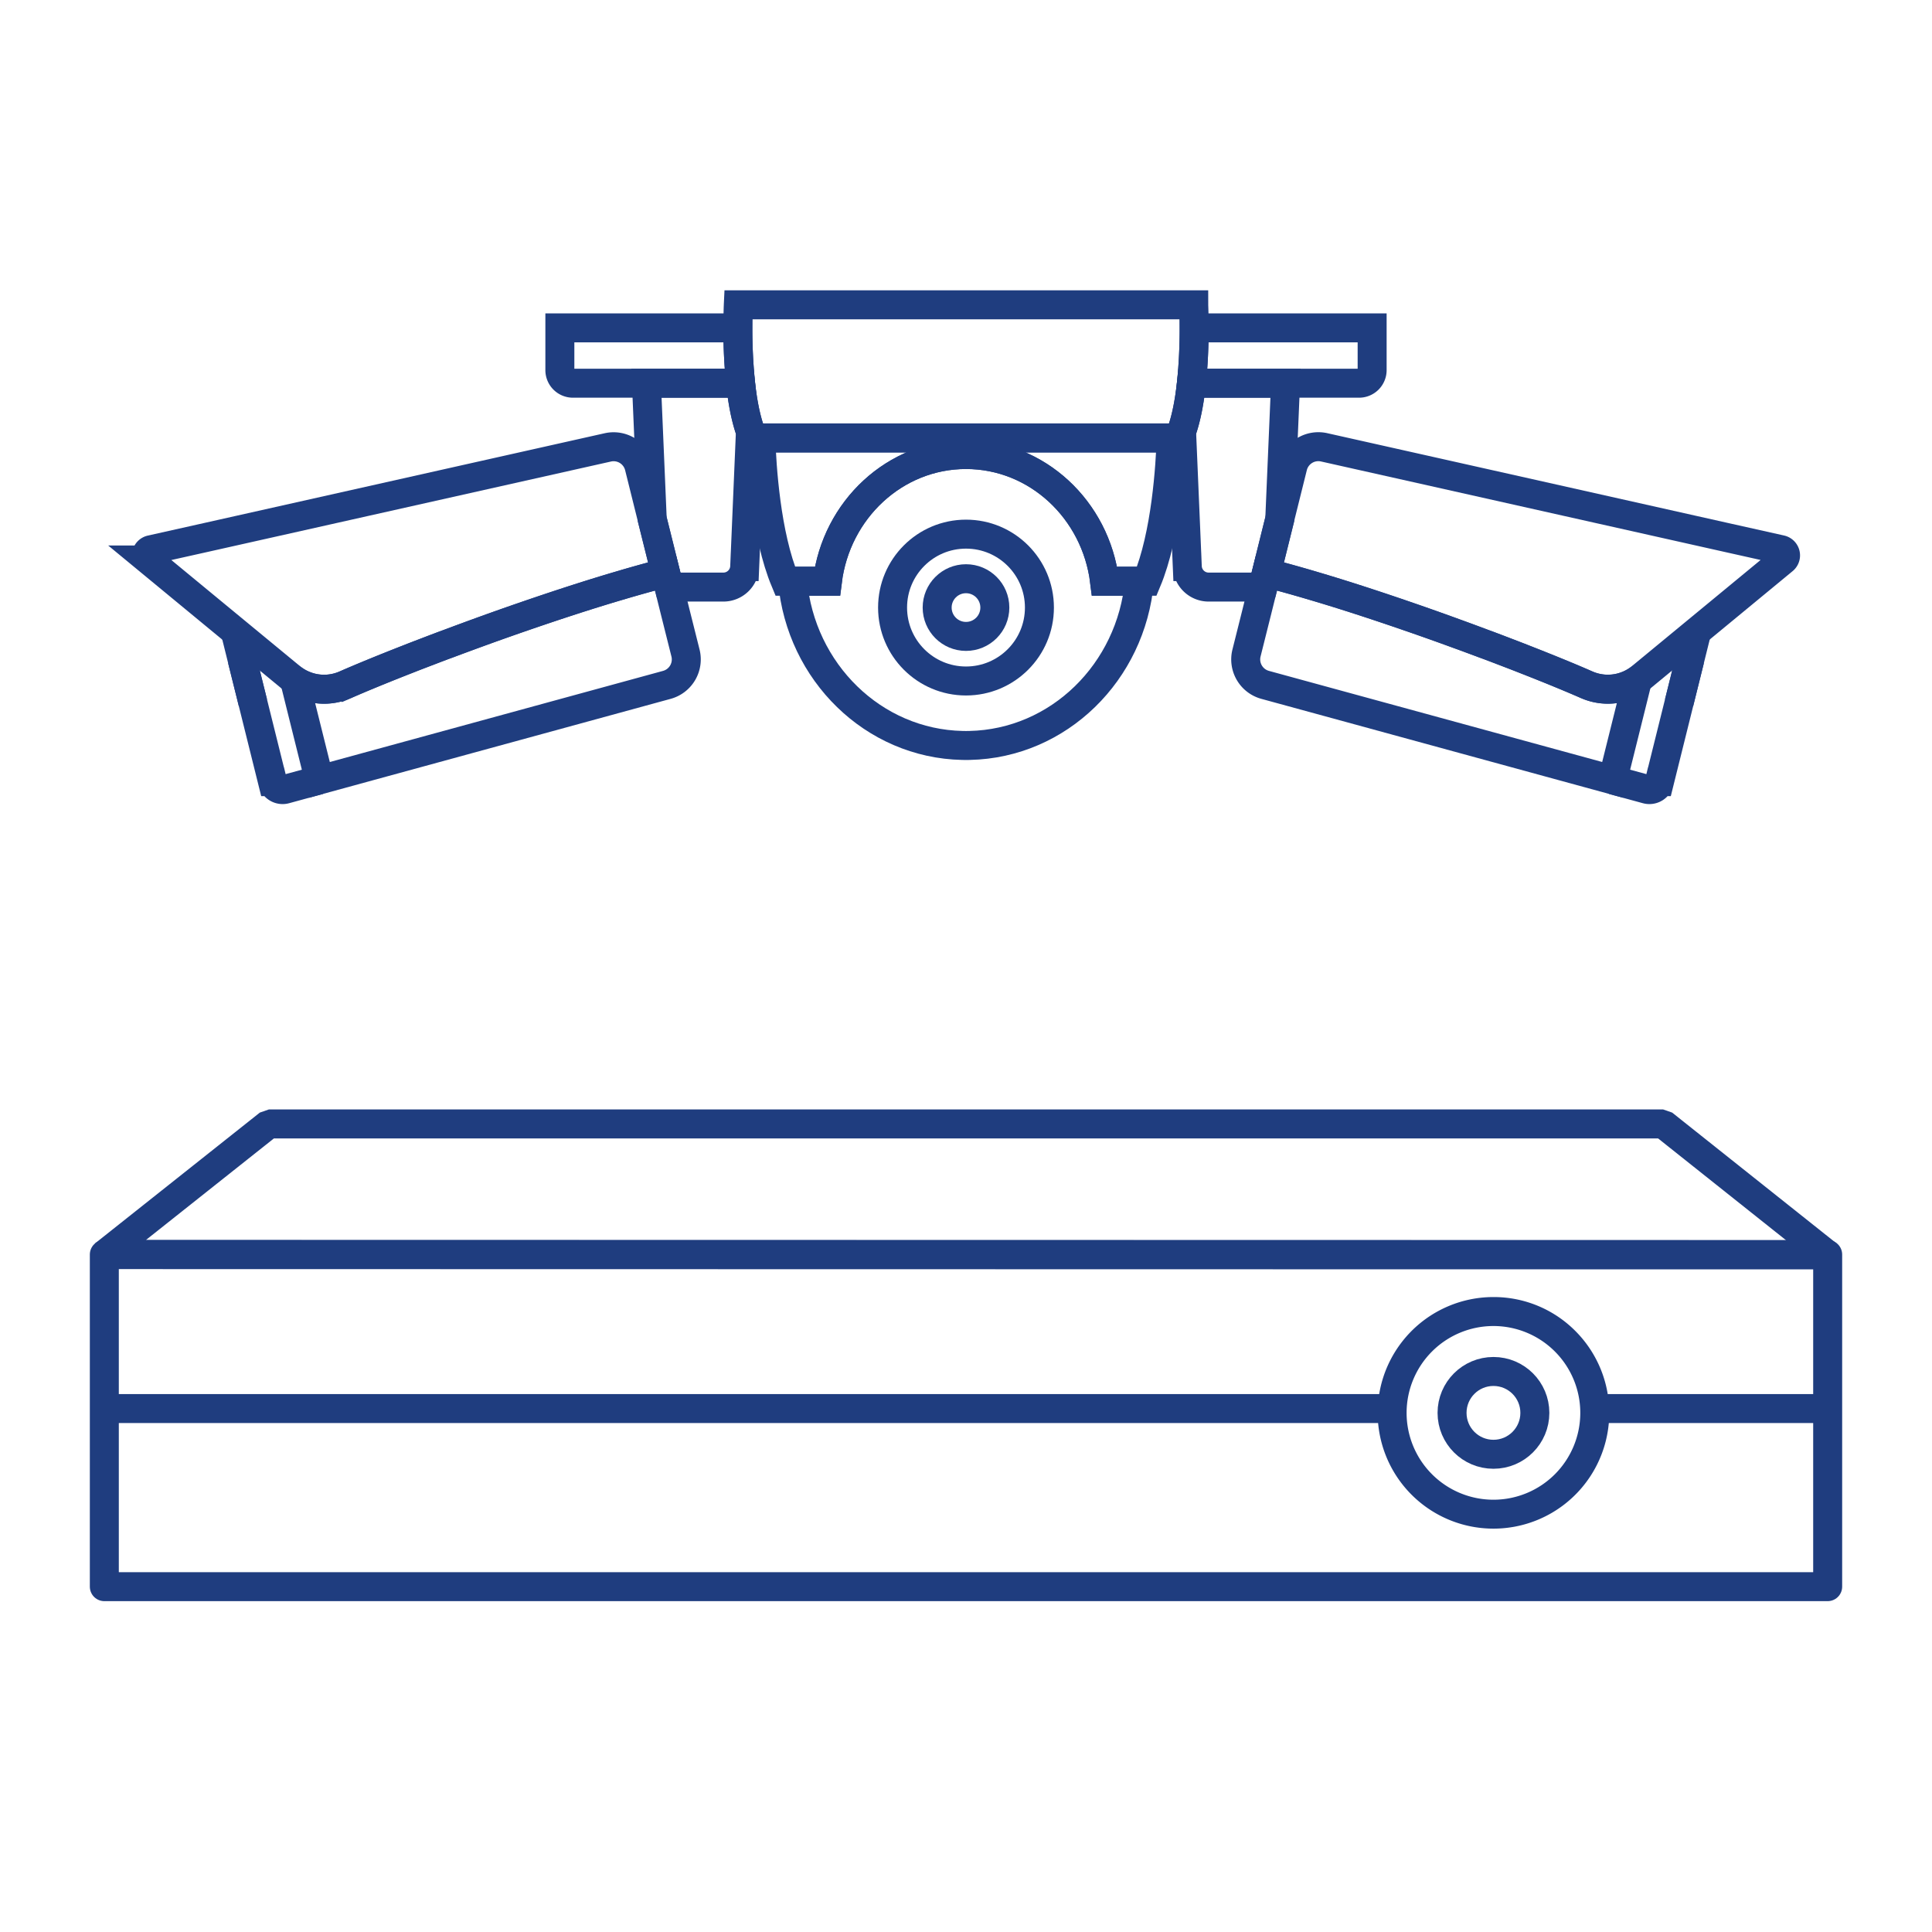 <svg xmlns="http://www.w3.org/2000/svg" viewBox="0 0 2000 2000"><defs><style>.cls-1,.cls-2,.cls-4{fill:none;stroke:#1f3d7f;stroke-width:30px;}.cls-1{stroke-linejoin:round;}.cls-2{stroke-linejoin:bevel;}.cls-3{fill:#1f3d7f;}.cls-4{stroke-miterlimit:10;}</style></defs><title>productsIcons</title><g id="Layer_20" data-name="Layer 20"><rect class="cls-1" x="108" y="1298.68" width="1784" height="343.82"/><polygon class="cls-2" points="1892 1299 108 1298.67 278.31 1163.5 1721.69 1163.5 1892 1299"/><circle class="cls-2" cx="1546.02" cy="1462.6" r="42.86"/><path class="cls-3" d="M1546,1372.7a89.9,89.9,0,1,1-89.89,89.9,89.9,89.9,0,0,1,89.89-89.9m0-30a119.87,119.87,0,1,0,84.79,35.11A119.15,119.15,0,0,0,1546,1342.7Z"/><line class="cls-2" x1="1892" y1="1458.13" x2="1651" y2="1458.13"/><line class="cls-2" x1="1445" y1="1458.13" x2="108" y2="1458.13"/><path class="cls-4" d="M776.84,446.61l-5.92,139.94a22.1,22.1,0,0,1-22.13,21.19H699.4a21.94,21.94,0,0,1-7-1.15L689,592.94,675.2,537.66l-6-141h97.41C768.56,414.55,771.73,432.34,776.84,446.61Z"/><path class="cls-4" d="M766.65,396.7H593.09a13.54,13.54,0,0,1-13.52-13.52V339.42H763.83A552.36,552.36,0,0,0,766.65,396.7Z"/><path class="cls-4" d="M250.75,683l11.11,44.65,20.27,81.53A10.73,10.73,0,0,0,295.4,817l35.15-9.6"/><path class="cls-4" d="M690.23,709,378.12,794.35h0l-47.55,13-20-80.33-5.69-22.91A54.29,54.29,0,0,0,319.18,711l1.12.35.21.06h0a54.62,54.62,0,0,0,36.89-2.5c16-7,38.91-16.47,66.08-27.08l4-1.58q6.38-2.47,13-5l4.71-1.8c4.42-1.7,8.93-3.4,13.52-5.14l5.47-2q9.61-3.6,19.62-7.29l4.42-1.61q2.81-1,5.64-2.05c13-4.76,26.44-9.53,40-14.27,2.32-.8,4.63-1.62,7-2.42q7.14-2.46,14.33-4.92c3.56-1.2,7.11-2.41,10.67-3.6,24.28-8.15,48.73-16,72.37-23l5.3-1.56c4-1.2,8-2.35,12-3.49q2.85-.82,5.67-1.61,9.27-2.61,18.26-5c3.18-.84,6.32-1.67,9.44-2.47l3.39,13.65,6.74,27.07L709.6,675.9A27.32,27.32,0,0,1,690.23,709Z"/><path class="cls-4" d="M689,592.94c-3.12.8-6.26,1.63-9.44,2.47q-9,2.4-18.26,5-2.82.78-5.67,1.61c-4,1.14-8,2.29-12,3.49l-5.3,1.56c-23.64,7-48.09,14.86-72.37,23-3.56,1.19-7.11,2.4-10.67,3.6q-7.2,2.44-14.33,4.92c-2.33.8-4.64,1.62-7,2.42-13.59,4.74-27,9.51-40,14.27q-2.84,1-5.64,2.05L483.86,659q-10,3.67-19.62,7.29l-5.47,2c-4.59,1.74-9.1,3.44-13.52,5.14l-4.71,1.8q-6.65,2.55-13,5l-4,1.58c-27.17,10.61-50.07,20-66.08,27.08a54.62,54.62,0,0,1-36.89,2.5h0l-.21-.06-1.12-.35a54.29,54.29,0,0,1-14.32-6.91c-1.38-.93-2.7-1.94-4-3l-57.35-47.29-23.25-19.17v0l-66.54-54.89a6.1,6.1,0,0,1,2.55-10.65l53.72-12,413.9-92.76,5.19-1.16a27.31,27.31,0,0,1,32.6,20.2l13.52,54.32Z"/><line class="cls-4" x1="378.12" y1="794.35" x2="378.1" y2="794.35"/><line class="cls-4" x1="261.86" y1="727.65" x2="243.51" y2="653.82"/><path class="cls-4" d="M1223.16,446.61l5.92,139.94a22.1,22.1,0,0,0,22.13,21.19h49.39a21.94,21.94,0,0,0,7.05-1.15l3.39-13.65,13.76-55.28,6-141h-97.41C1231.44,414.55,1228.27,432.34,1223.16,446.61Z"/><path class="cls-4" d="M1233.35,396.7h173.56a13.54,13.54,0,0,0,13.52-13.52V339.42H1236.17A552.36,552.36,0,0,1,1233.35,396.7Z"/><path class="cls-4" d="M1749.25,683l-11.11,44.65-20.27,81.53A10.73,10.73,0,0,1,1704.6,817l-35.15-9.6"/><path class="cls-4" d="M1309.77,709l312.11,85.33h0l47.55,13,20-80.33,5.69-22.91a54.29,54.29,0,0,1-14.32,6.91l-1.12.35-.21.06h0a54.62,54.62,0,0,1-36.89-2.5c-16-7-38.91-16.47-66.08-27.08l-4-1.58q-6.37-2.47-13-5l-4.71-1.8c-4.42-1.7-8.93-3.4-13.52-5.14l-5.47-2q-9.62-3.6-19.62-7.29l-4.42-1.61q-2.81-1-5.64-2.05c-13-4.76-26.44-9.53-40-14.27-2.32-.8-4.63-1.62-7-2.42q-7.14-2.46-14.33-4.92c-3.56-1.2-7.11-2.41-10.67-3.6-24.28-8.15-48.73-16-72.37-23l-5.3-1.56c-4-1.2-8-2.35-12-3.49q-2.85-.82-5.67-1.61-9.27-2.61-18.26-5c-3.18-.84-6.32-1.67-9.44-2.47l-3.39,13.65-6.74,27.07L1290.4,675.9A27.32,27.32,0,0,0,1309.77,709Z"/><path class="cls-4" d="M1311,592.94c3.12.8,6.26,1.63,9.44,2.47q9,2.4,18.26,5,2.82.78,5.67,1.61c4,1.14,8,2.29,12,3.49l5.3,1.56c23.64,7,48.09,14.86,72.37,23,3.56,1.19,7.11,2.4,10.67,3.6q7.2,2.44,14.33,4.92c2.33.8,4.64,1.62,7,2.42,13.59,4.74,27,9.51,40,14.27q2.84,1,5.64,2.05l4.42,1.61q10,3.67,19.62,7.29l5.47,2c4.59,1.74,9.1,3.44,13.52,5.14l4.71,1.8q6.64,2.55,13,5l4,1.58c27.17,10.61,50.07,20,66.08,27.08a54.62,54.62,0,0,0,36.89,2.5h0l.21-.06,1.12-.35a54.29,54.29,0,0,0,14.32-6.91c1.38-.93,2.7-1.94,4-3l57.35-47.29,23.25-19.17v0l66.54-54.89a6.1,6.1,0,0,0-2.55-10.65l-53.72-12-413.9-92.76-5.19-1.16a27.31,27.31,0,0,0-32.6,20.2l-13.52,54.32Z"/><line class="cls-4" x1="1621.88" y1="794.35" x2="1621.9" y2="794.35"/><line class="cls-4" x1="1738.14" y1="727.65" x2="1756.49" y2="653.82"/><path class="cls-4" d="M1220.51,453.35h-441c-.94-2.14-1.84-4.38-2.66-6.74-5.11-14.27-8.28-32.06-10.19-49.91a552.36,552.36,0,0,1-2.82-57.28c0-14.39.45-23.88.45-23.88h471.44S1240.29,408.68,1220.51,453.35Z"/><path class="cls-4" d="M1212.4,453.35c-.92,28.47-5.21,100.26-25.27,148.33h-43.65c-9.16-74-69.92-131.16-143.47-131.16S865.68,527.68,856.52,601.68H812.87c-20.07-48.07-24.35-119.86-25.27-148.33Z"/><path class="cls-4" d="M1179.51,601.68c-8.42,94.11-83.61,168.06-175.78,170-1.23,0-2.48.05-3.73.05s-2.49,0-3.73-.05c-92.17-1.94-167.36-75.89-175.78-170h36c9.17-74,69.91-131.15,143.48-131.15s134.32,57.16,143.48,131.15Z"/><circle class="cls-4" cx="1000" cy="628.95" r="76.01"/><circle class="cls-4" cx="1000" cy="628.95" r="29.86"/></g></svg>
